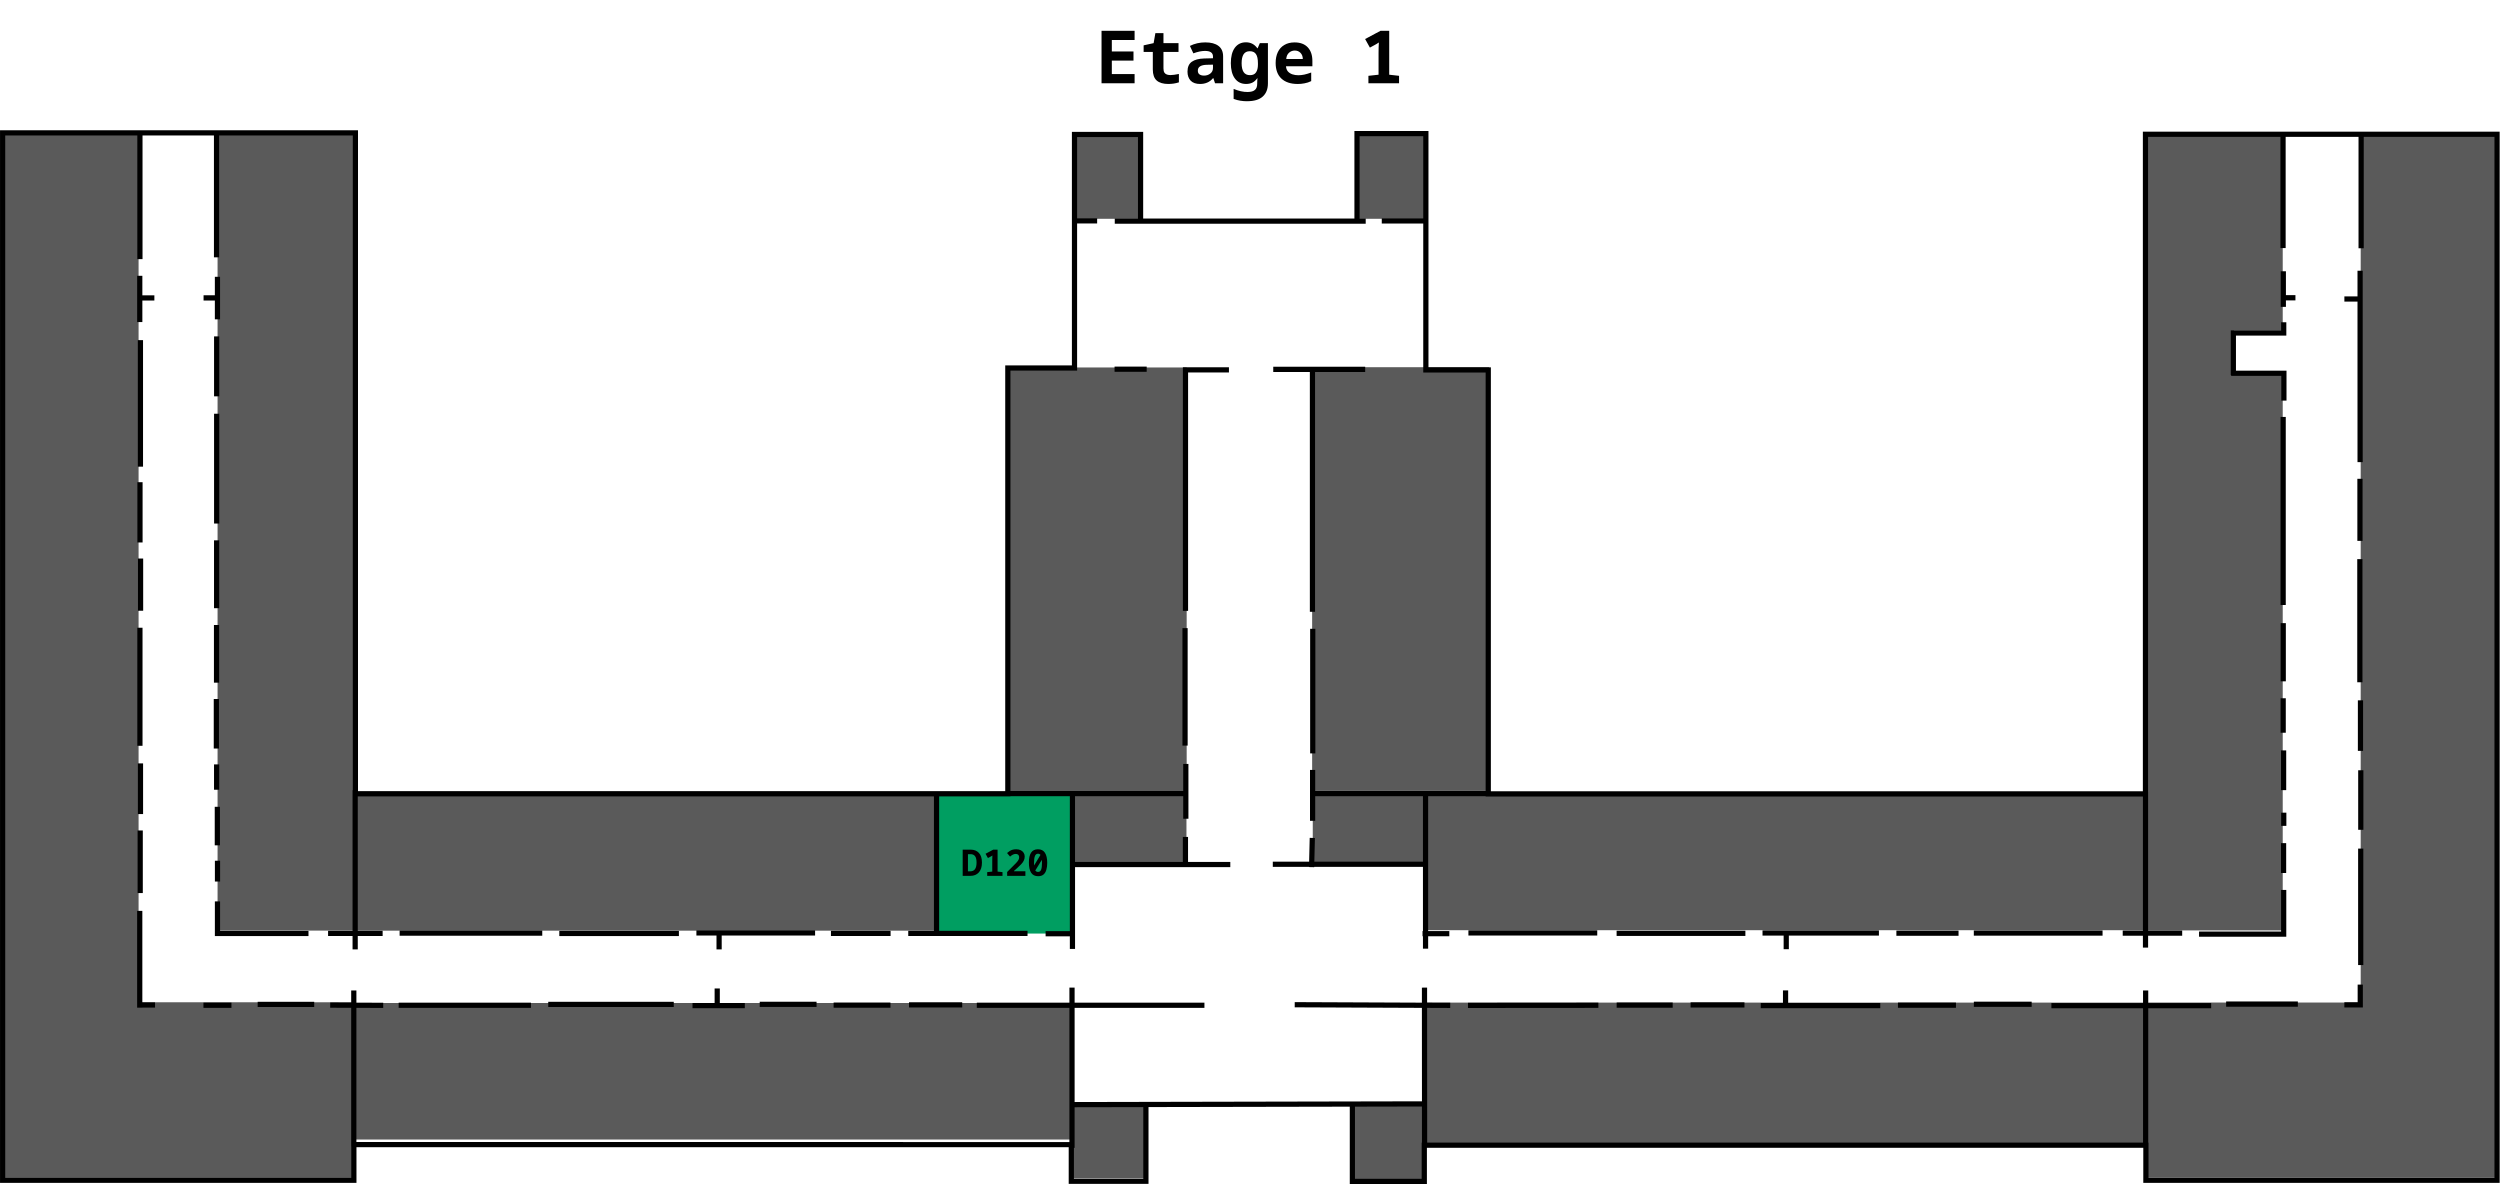 <?xml version="1.0" encoding="UTF-8" standalone="no"?>
<!-- Created with Inkscape (http://www.inkscape.org/) -->

<svg
   width="240.132mm"
   height="113.771mm"
   viewBox="0 0 240.132 113.771"
   version="1.1"
   id="svg1"
   xml:space="preserve"
   sodipodi:docname="piloty-e1.svg"
   inkscape:version="1.3 (0e150ed6c4, 2023-07-21)"
   inkscape:export-filename="piloty-e1.svg"
   inkscape:export-xdpi="96"
   inkscape:export-ydpi="96"
   xmlns:inkscape="http://www.inkscape.org/namespaces/inkscape"
   xmlns:sodipodi="http://sodipodi.sourceforge.net/DTD/sodipodi-0.dtd"
   xmlns="http://www.w3.org/2000/svg"
   xmlns:svg="http://www.w3.org/2000/svg"><sodipodi:namedview
     id="namedview1"
     pagecolor="#505050"
     bordercolor="#ffffff"
     borderopacity="1"
     inkscape:showpageshadow="0"
     inkscape:pageopacity="0"
     inkscape:pagecheckerboard="1"
     inkscape:deskcolor="#d1d1d1"
     inkscape:document-units="mm"
     inkscape:zoom="4.0567375"
     inkscape:cx="66.062938"
     inkscape:cy="58.051575"
     inkscape:window-width="1920"
     inkscape:window-height="1010"
     inkscape:window-x="0"
     inkscape:window-y="0"
     inkscape:window-maximized="1"
     inkscape:current-layer="layer1"
     showgrid="false" /><defs
     id="defs1" /><g
     inkscape:label="Ebene 1"
     inkscape:groupmode="layer"
     id="layer1"
     transform="matrix(1,0,0,1,19.231,-101.245)"
     style="stroke-width:1"><path
       id="rect641-3"
       style="fill:#5a5a5a;fill-opacity:0.997;stroke-width:0.705;stroke-linecap:square;paint-order:fill markers stroke"
       d="M 84.999,287.405 V 479.306 h 33.287 v 0.009 h 139.088 v -33.259 h -138.958 v -158.65 z m 462.776,0.316 v 191.541 h 33.136 V 345.114 h -11.696 v -9.863 h 11.696 v -47.53 z m -514.144,0.008 v 208.791 h -0.409 v 42.152 H 118.032 V 529.471 H 290.264 V 496.7 H 118.032 v -0.179 H 66.033 V 287.729 Z m 566.003,0.136 v 208.715 h -51.176 v 42.045 h 83.984 v -42.045 h -0.003 V 287.864 Z m -308.581,0.125 v 20.398 h 15.616 V 287.989 Z m 67.798,0.021 V 308.383 H 375.133 v -20.373 z m -11.009,56.013 V 445.769 h 42.478 V 344.023 Z m -72.853,0.052 v 101.78 h 42.726 V 344.075 Z m 15.405,101.888 v 16.898 h 27.267 v -16.898 z m 84.524,0.076 v 33.173 h 172.837 v -33.173 z m -26.926,0.063 v 16.733 h 26.621 v -16.733 z m 26.718,50.497 v 24.142 h -17.141 v 18.224 h 17.434 v -8.488 h 172.893 v -33.878 z m -84.355,23.898 v 18.274 h 17.592 v -18.274 z"
       transform="matrix(0.4,0,0,0.4,-32.333,-1.091)"
       inkscape:label="grau" /><path
       id="rect1666"
       style="fill:#009e61;stroke-width:0.5;stroke-linecap:square;paint-order:fill markers stroke"
       transform="rotate(-90)"
       d="m -190.916,70.817 h 13.365 v 12.808 h -13.365 z"
       inkscape:label="fs-raum" /><path
       style="color:#000000;fill:#000000;stroke-linecap:square;-inkscape-stroke:none"
       d="m -19.229,113.756 v 101.107 h 34.238 v -3.424 h 68.412 v 3.52 h 7.666 v -7.377 l 19.332,-0.039 v 7.43 h 7.408 v -3.477 h 68.811 v 3.365 h 34.23 v -100.971 h -34.271 v 63.361 H 123.971 V 136.529 h -5.994 v -22.703 h -7.113 v 8.408 H 90.574 v -8.322 h -6.846 v 22.428 h -6.404 v 40.898 H 15.156 v -63.482 z m 0.5,0.5 h 12.688 v 11.631 0.25 h 0.5 v -0.25 -11.631 h 6.859 v 11.453 0.25 h 0.5 v -0.25 -11.453 H 14.656 v 62.891 h -0.023 v 0.25 13.252 h -2.102 -0.25 v 0.5 h 0.25 2.102 v 1.037 0.25 h 0.5 v -0.25 -1.037 h 2.139 0.25 v -0.5 h -0.25 -2.139 v -12.91 h 55.342 v 12.914 h -2.217 -0.25 v 0.5 h 0.25 10.957 0.25 v -0.5 h -0.25 -8.24 v -12.914 h 6.85 v -0.014 h 5.705 v 12.957 h -2.078 -0.25 v 0.5 h 0.25 2.078 v 0.959 0.25 h 0.5 v -0.25 -7.605 h 14.662 0.25 v -0.5 h -0.25 -3.809 v -2.15 -0.25 h -0.5 v 0.25 2.15 H 84.029 v -6.311 h 10.391 v 1.914 0.25 h 0.5 v -0.25 -4.764 -0.25 h -0.5 v 0.25 2.35 H 77.824 v -40.385 h 6.404 v -14.131 h 1.674 0.25 v -0.5 h -0.25 -1.674 v -7.797 h 5.846 v 7.822 h -1.979 -0.25 v 0.5 h 0.25 23.604 0.25 v -0.5 h -0.25 -0.336 v -7.908 h 6.113 v 7.893 h -3.734 -0.25 v 0.5 h 0.25 3.734 v 14.311 h 5.994 v 40.193 h -16.371 v -1.773 -0.25 h -0.5 v 0.25 4.387 0.25 h 0.5 v -0.25 -2.113 h 10.348 v 6.285 h -10.432 l 0.049,-2.023 0.006,-0.25 -0.5,-0.012 -0.006,0.25 -0.049,2.035 h -3.24 -0.25 v 0.5 h 0.25 3.229 v 0.021 l 0.5,0.012 v -0.033 h 10.443 v 6.166 h -0.041 v 0.498 h 0.041 v 0.945 0.25 h 0.5 v -0.25 -0.945 h 1.783 0.25 v -0.498 h -0.25 -1.783 v -12.951 h 5.523 v 0.029 h 63.131 v 12.871 h -1.689 -0.25 v 0.5 h 0.25 1.689 v 0.893 0.25 h 0.5 v -0.25 -0.893 h 3.023 0.25 v -0.5 h -0.25 -3.023 v -13.072 -0.25 h -0.004 v -62.91 h 12.715 v 10.432 0.25 h 0.5 v -0.25 -10.432 h 7 v 10.447 0.25 h 0.5 v -0.25 -10.447 h 12.557 v 99.971 h -33.23 v -3.365 h -0.025 V 198.092 h 5.793 0.25 v -0.5 h -0.25 -5.793 v -0.957 -0.25 h -0.5 v 0.25 0.957 h -8.553 -0.25 v 0.5 h 0.25 8.553 v 12.904 h -68.76 l -0.008,-12.941 1.969,0.008 h 0.25 l 0.002,-0.5 h -0.25 l -1.971,-0.008 v -1.197 -0.25 l -0.5,0.002 v 0.25 1.193 l -11.965,-0.051 -0.25,-0.002 -0.002,0.5 0.25,0.002 11.967,0.051 0.006,8.975 -33.363,0.07 v -9.047 h 12.219 0.25 v -0.5 h -0.25 -12.219 v -1.193 -0.25 h -0.5 v 0.25 1.193 h -8.646 -0.25 v 0.5 h 0.25 8.646 v 12.889 H 15.002 v -12.889 l 2.324,0.01 0.25,0.002 0.002,-0.5 -0.25,-0.002 -2.326,-0.01 v -0.918 -0.25 h -0.5 v 0.25 0.916 l -1.766,-0.006 -0.25,-0.002 -0.002,0.5 0.25,0.002 1.768,0.006 v 13.062 0.25 h 0.008 v 3.002 H -18.729 Z M 207.213,127.25 v 0.25 2.217 h -1.01 -0.25 v 0.5 h 0.25 1.01 v 15.17 0.25 h 0.5 v -0.25 V 127.5 127.25 Z m -7.375,0.049 v 0.25 2.922 0.25 h 0.5 v -0.25 -0.375 h 0.664 0.25 v -0.5 h -0.25 -0.664 v -2.047 -0.25 z m -205.895,0.438 v 0.25 3.943 0.25 h 0.5 v -0.25 -1.82 h 0.904 0.25 v -0.5 h -0.25 -0.904 v -1.623 -0.25 z M 1.406,127.83 v 0.25 1.529 H 0.572 0.322 v 0.5 H 0.572 1.406 v 1.561 0.25 h 0.5 v -0.25 -3.59 -0.25 z m 198.471,4.369 v 0.25 0.531 h -4.838 v 4.051 0.25 h 0.037 v 0.068 h 0.25 4.568 v 2.127 0.25 h 0.5 v -0.25 -2.627 h -4.855 v -3.369 h 4.838 v -1.031 -0.25 z M 1.33,133.559 v 0.25 5.252 0.25 h 0.5 v -0.25 -5.252 -0.25 z m -7.322,0.354 v 0.25 11.66 0.25 h 0.5 v -0.25 -11.66 -0.25 z m 93.818,2.545 v 0.5 h 0.25 2.586 0.25 v -0.5 h -0.25 -2.586 z m 15.242,0.016 v 0.5 h 0.25 3.266 v 22.789 0.25 h 0.5 v -0.25 -22.789 h 4.564 0.25 v -0.5 h -0.25 -8.33 z m -8.68,0.045 v 23.154 0.25 h 0.5 v -0.25 -22.654 h 3.674 0.25 v -0.5 h -0.25 z m -93.057,4.467 v 0.25 10.043 0.25 h 0.5 v -0.25 -10.043 -0.25 z m 198.492,0.309 v 0.25 17.561 0.25 h 0.5 v -0.25 -17.561 -0.25 z m 7.377,5.939 v 0.25 5.465 0.25 h 0.5 v -0.25 -5.465 -0.25 z M -6.035,147.56 v 0.25 5.293 0.25 h 0.5 v -0.25 -5.293 -0.25 z m 7.361,5.588 v 0.25 6.016 0.25 h 0.5 v -0.25 -6.016 -0.25 z m -7.305,1.746 v 0.25 4.514 0.25 h 0.5 v -0.25 -4.514 -0.25 z m 213.168,0.057 v 0.25 11.33 0.25 h 0.5 v -0.25 -11.33 -0.25 z m -7.359,6.146 v 0.25 5.09 0.25 h 0.5 v -0.25 -5.09 -0.25 z M 1.318,161.281 v 0.248 5.039 0.25 h 0.5 v -0.25 -5.039 -0.248 z m -7.359,0.26 v 0.25 10.842 0.25 h 0.5 v -0.25 -10.842 -0.25 z m 100.387,0.035 v 0.25 10.785 0.25 h 0.5 v -0.25 -10.785 -0.25 z m 12.266,0.07 v 0.25 11.465 0.25 h 0.5 v -0.25 -11.465 -0.25 z m 93.213,6.668 v 0.25 2.811 0.25 h 0.5 v -0.25 -2.811 -0.25 z m -198.525,0.07 v 0.25 4.26 0.25 h 0.5 v -0.25 -4.26 -0.25 z m 205.949,0.129 v 0.25 4.352 0.25 h 0.5 v -0.25 -4.352 -0.25 z m -7.381,4.809 v 0.25 3.316 0.25 h 0.498 v -0.25 -3.316 -0.25 z m -205.855,1.248 v 0.25 4.367 0.25 h 0.5 v -0.25 -4.367 -0.25 z m 7.314,0.094 v 0.25 1.939 0.25 h 0.5 v -0.25 -1.939 -0.25 z M 207.279,175.23 v 0.25 5.221 0.25 h 0.5 v -0.25 -5.221 -0.25 z M 1.395,178.742 v 0.25 3.199 0.25 h 0.5 v -0.25 -3.199 -0.25 z m 198.486,0.561 v 0.25 0.768 0.25 h 0.5 v -0.25 -0.768 -0.25 z m -205.895,1.713 v 0.25 5.514 0.25 h 0.5 v -0.25 -5.514 -0.25 z m 205.877,1.213 v 0.25 2.371 0.25 h 0.5 v -0.25 -2.371 -0.25 z m 7.41,0.527 v 0.25 10.686 0.25 h 0.5 v -0.25 -10.686 -0.25 z M 1.41,183.924 v 0.25 1.494 0.25 h 0.5 v -0.25 -1.494 -0.25 z m 198.463,2.803 v 0.25 3.742 h -7.631 -0.25 v 0.5 h 0.25 8.131 v -4.242 -0.25 z M 1.408,187.824 v 0.25 3.086 h 8.742 0.25 v -0.5 h -0.25 -8.242 v -2.586 -0.25 z m -7.467,0.914 v 0.25 8.797 0.25 h 0.5 v -0.004 h 0.969 0.25 v -0.5 h -0.25 -0.969 v -8.543 -0.25 z m 127.873,1.865 v 0.5 h 0.25 11.875 0.25 v -0.5 h -0.25 -11.875 z m -74.154,0.004 v 0.5 h 0.25 1.68 v 1.078 0.25 h 0.5 v -0.25 -1.078 h 8.721 0.25 v -0.5 h -0.25 -10.9 z m 102.404,0.008 v 0.5 h 0.25 1.779 v 1.053 0.25 h 0.5 v -0.25 -1.053 h 8.402 0.25 v -0.5 h -0.25 -10.682 z m 20.295,0.004 v 0.5 h 0.25 11.867 0.25 v -0.5 h -0.25 -11.867 z m -151.205,0.006 v 0.5 h 0.25 13.201 0.25 v -0.5 h -0.25 -13.201 z m 143.768,0.006 v 0.5 h 0.25 5.471 0.25 v -0.5 h -0.25 -5.471 z m -26.873,0.014 v 0.5 h 0.248 11.871 0.25 v -0.5 h -0.25 -11.871 z m -75.465,0.008 v 0.5 h 0.25 5.229 0.25 v -0.5 h -0.25 -5.229 z m -26.092,0.002 v 0.5 h 0.25 10.988 0.25 v -0.5 h -0.25 -10.988 z m 172.736,5.166 v 0.25 1.447 h -1.027 -0.25 v 0.5 h 0.25 1.158 0.25 v -0.002 h 0.119 v -0.25 -1.695 -0.25 z m -157.818,0.369 v 0.25 1.146 h -1.873 -0.25 v 0.5 h 0.25 4.525 0.25 v -0.5 h -0.25 -2.152 v -1.146 -0.25 z m 102.617,0.188 v 0.25 0.957 h -1.883 -0.25 v 0.5 h 0.25 10.979 0.25 v -0.5 h -0.25 -8.596 v -0.957 -0.25 z m 42.568,1.064 v 0.5 h 0.25 6.389 0.25 v -0.5 h -0.25 -6.389 z m -24.232,0.016 v 0.5 h 0.25 5.053 0.25 v -0.5 h -0.25 -5.053 z m -116.621,0.004 v 0.5 h 0.25 4.959 0.25 v -0.5 h -0.25 -4.959 z m -48.223,0.008 v 0.5 h 0.25 4.93 0.25 v -0.5 h -0.25 -4.93 z m 27.91,0 v 0.5 h 0.25 11.557 0.25 v -0.5 h -0.25 -11.557 z m 34.652,0.047 v 0.5 h 0.25 4.611 0.25 v -0.5 h -0.25 -4.611 z m 75.072,0.006 v 0.5 h 0.25 4.676 0.25 v -0.5 h -0.25 -4.676 z m -82.313,0.019 v 0.5 h 0.25 4.959 0.25 v -0.5 h -0.25 -4.959 z m 75.213,0.002 v 0.5 h 0.25 4.883 0.25 v -0.5 h -0.25 -4.883 z m 27.021,0.004 v 0.5 h 0.25 5.07 0.25 v -0.5 h -0.25 -5.07 z m -144.012,0.006 v 0.5 h 0.25 12.205 0.25 v -0.5 h -0.25 -12.205 z m -18.752,0.002 v 0.498 H 0.562 2.75 3 v -0.498 H 2.75 0.562 Z m 133.736,0 -12.023,0.01 -0.25,0.002 v 0.5 l 0.25,-0.002 12.025,-0.01 h 0.25 l -0.002,-0.5 z m -16.697,9.973 0.002,3.469 h -0.025 v 3.477 h -6.408 v -6.932 z m -26.764,0.057 v 6.875 H 83.922 V 211.5 h 0.066 v -0.25 -3.652 z"
       id="path1550" /><path
       d="m 73.238,185.372 v -2.515 h 0.779 q 0.49,0 0.779,0.314 0.292,0.31 0.292,0.923 0,0.616 -0.299,0.948 -0.296,0.331 -0.81,0.331 z m 0.712,-0.433 q 0.321,0 0.469,-0.208 0.151,-0.208 0.151,-0.634 0,-0.423 -0.144,-0.613 -0.144,-0.194 -0.433,-0.194 h -0.25 v 1.649 z m 1.642,0.433 v -0.356 l 0.486,-0.053 v -1.046 q 0,-0.137 0.004,-0.257 0.004,-0.12 0.011,-0.243 -0.053,0.035 -0.102,0.067 -0.049,0.028 -0.088,0.049 l -0.24,0.13 -0.229,-0.412 0.74,-0.395 h 0.416 v 2.107 l 0.472,0.053 v 0.356 z m 1.916,0 v -0.37 l 0.613,-0.613 q 0.148,-0.148 0.271,-0.278 0.123,-0.13 0.197,-0.257 0.074,-0.13 0.074,-0.271 0,-0.151 -0.088,-0.233 -0.088,-0.085 -0.233,-0.085 -0.141,0 -0.271,0.063 -0.13,0.063 -0.282,0.194 l -0.289,-0.342 q 0.137,-0.12 0.261,-0.197 0.127,-0.081 0.271,-0.12 0.148,-0.042 0.349,-0.042 0.257,0 0.437,0.092 0.183,0.092 0.278,0.25 0.099,0.155 0.099,0.356 0,0.225 -0.099,0.412 -0.099,0.183 -0.261,0.349 -0.159,0.166 -0.349,0.335 l -0.324,0.285 v 0.035 h 1.099 v 0.437 z m 2.977,0.035 q -0.458,0 -0.673,-0.335 -0.215,-0.338 -0.215,-0.972 0,-0.631 0.211,-0.955 0.211,-0.324 0.659,-0.324 0.458,0 0.673,0.338 0.218,0.335 0.218,0.972 0,0.373 -0.085,0.662 -0.081,0.289 -0.271,0.451 -0.19,0.162 -0.518,0.162 z m -0.395,-1.275 q 0,0.134 0.007,0.243 l 0.613,-1.015 q -0.088,-0.113 -0.236,-0.113 -0.215,0 -0.299,0.229 -0.085,0.225 -0.085,0.655 z m 0.384,0.863 q 0.218,0 0.299,-0.215 0.081,-0.215 0.081,-0.641 0,-0.085 -0.004,-0.159 -0.004,-0.077 -0.007,-0.148 l -0.631,1.025 q 0.092,0.137 0.261,0.137 z"
       id="text1606"
       style="font-weight:bold;font-size:3.523px;font-family:monospace;-inkscape-font-specification:'monospace Bold';stroke-width:0.5;stroke-linecap:square"
       inkscape:label="d120"
       transform="scale(1,1)"
       aria-label="D120" /><path
       style="font-weight:bold;font-size:7.056px;line-height:100%;font-family:monospace;-inkscape-font-specification:'monospace Bold';letter-spacing:0px;word-spacing:0px;fill-rule:evenodd;stroke-width:0.397;stroke-linejoin:round"
       d="m 86.575,109.24 v -5.038 h 3.175 v 0.882 h -2.187 v 1.101 h 2.081 v 0.882 h -2.081 v 1.291 h 2.187 v 0.882 z m 6.428,0.071 q -0.748,0 -1.129,-0.332 -0.374,-0.332 -0.374,-1.065 v -1.679 h -0.882 v -0.635 l 0.96,-0.212 0.169,-0.96 h 0.776 v 0.96 h 1.446 v 0.847 h -1.446 v 1.573 q 0,0.275 0.092,0.416 0.092,0.134 0.247,0.183 0.155,0.049 0.339,0.049 0.169,0 0.346,-0.028 0.176,-0.028 0.459,-0.078 v 0.804 q -0.261,0.085 -0.515,0.12 -0.247,0.035 -0.487,0.035 z m 3.048,0 q -0.607,0 -0.917,-0.318 -0.303,-0.325 -0.303,-0.868 0,-0.649 0.409,-0.945 0.416,-0.296 1.192,-0.318 l 0.847,-0.021 v -0.169 q 0,-0.536 -0.769,-0.536 -0.487,0 -1.115,0.233 l -0.332,-0.713 q 0.67,-0.339 1.482,-0.339 0.818,0 1.263,0.339 0.445,0.332 0.445,1.016 v 2.568 h -0.776 l -0.162,-0.487 h -0.028 q -0.261,0.303 -0.572,0.43 -0.31,0.127 -0.663,0.127 z m 0.36,-0.804 q 0.36,0 0.614,-0.198 0.254,-0.198 0.254,-0.536 v -0.318 l -0.586,0.014 q -0.423,0.007 -0.649,0.148 -0.219,0.134 -0.219,0.416 0,0.254 0.169,0.367 0.169,0.106 0.416,0.106 z m 4.135,2.462 q -0.303,0 -0.628,-0.049 -0.325,-0.049 -0.656,-0.176 v -0.96 q 0.353,0.148 0.699,0.226 0.346,0.078 0.656,0.071 0.48,-0.007 0.691,-0.198 0.219,-0.183 0.219,-0.593 v -0.078 q 0,-0.12 0.007,-0.233 0.014,-0.113 0.021,-0.212 h -0.028 q -0.198,0.282 -0.466,0.416 -0.268,0.127 -0.6,0.127 -0.691,0 -1.08,-0.529 -0.388,-0.529 -0.388,-1.468 0,-0.945 0.381,-1.475 0.388,-0.529 1.072,-0.529 0.684,0 1.094,0.572 h 0.028 l 0.212,-0.494 h 0.776 v 3.859 q 0,0.826 -0.494,1.27 -0.487,0.452 -1.517,0.452 z m 0.289,-2.505 q 0.402,0 0.579,-0.268 0.183,-0.268 0.183,-0.741 v -0.127 q 0,-0.621 -0.191,-0.889 -0.183,-0.275 -0.593,-0.275 -0.409,0 -0.6,0.303 -0.183,0.296 -0.183,0.847 0,0.557 0.191,0.854 0.198,0.296 0.614,0.296 z m 4.586,0.847 q -1.016,0 -1.573,-0.522 -0.55,-0.522 -0.55,-1.496 0,-0.6 0.212,-1.044 0.212,-0.445 0.621,-0.684 0.409,-0.247 0.988,-0.247 0.818,0 1.263,0.473 0.445,0.473 0.445,1.312 v 0.508 h -2.533 q 0.014,0.282 0.169,0.48 0.162,0.191 0.43,0.289 0.268,0.092 0.586,0.092 0.275,0 0.579,-0.064 0.31,-0.071 0.656,-0.198 v 0.826 q -0.31,0.155 -0.642,0.212 -0.325,0.064 -0.649,0.064 z m 0.487,-2.399 q -0.007,-0.374 -0.226,-0.593 -0.212,-0.219 -0.543,-0.219 -0.325,0 -0.557,0.212 -0.233,0.205 -0.268,0.6 z m 6.301,2.328 v -0.713 l 0.974,-0.106 v -2.095 q 0,-0.275 0.007,-0.515 0.007,-0.24 0.021,-0.487 -0.106,0.071 -0.205,0.134 -0.099,0.056 -0.176,0.099 l -0.48,0.261 -0.459,-0.826 1.482,-0.79 h 0.833 v 4.219 l 0.945,0.106 v 0.713 z"
       id="text1-1"
       inkscape:label="etage"
       transform="scale(1,1)"
       aria-label="Etage 1" /></g></svg>
